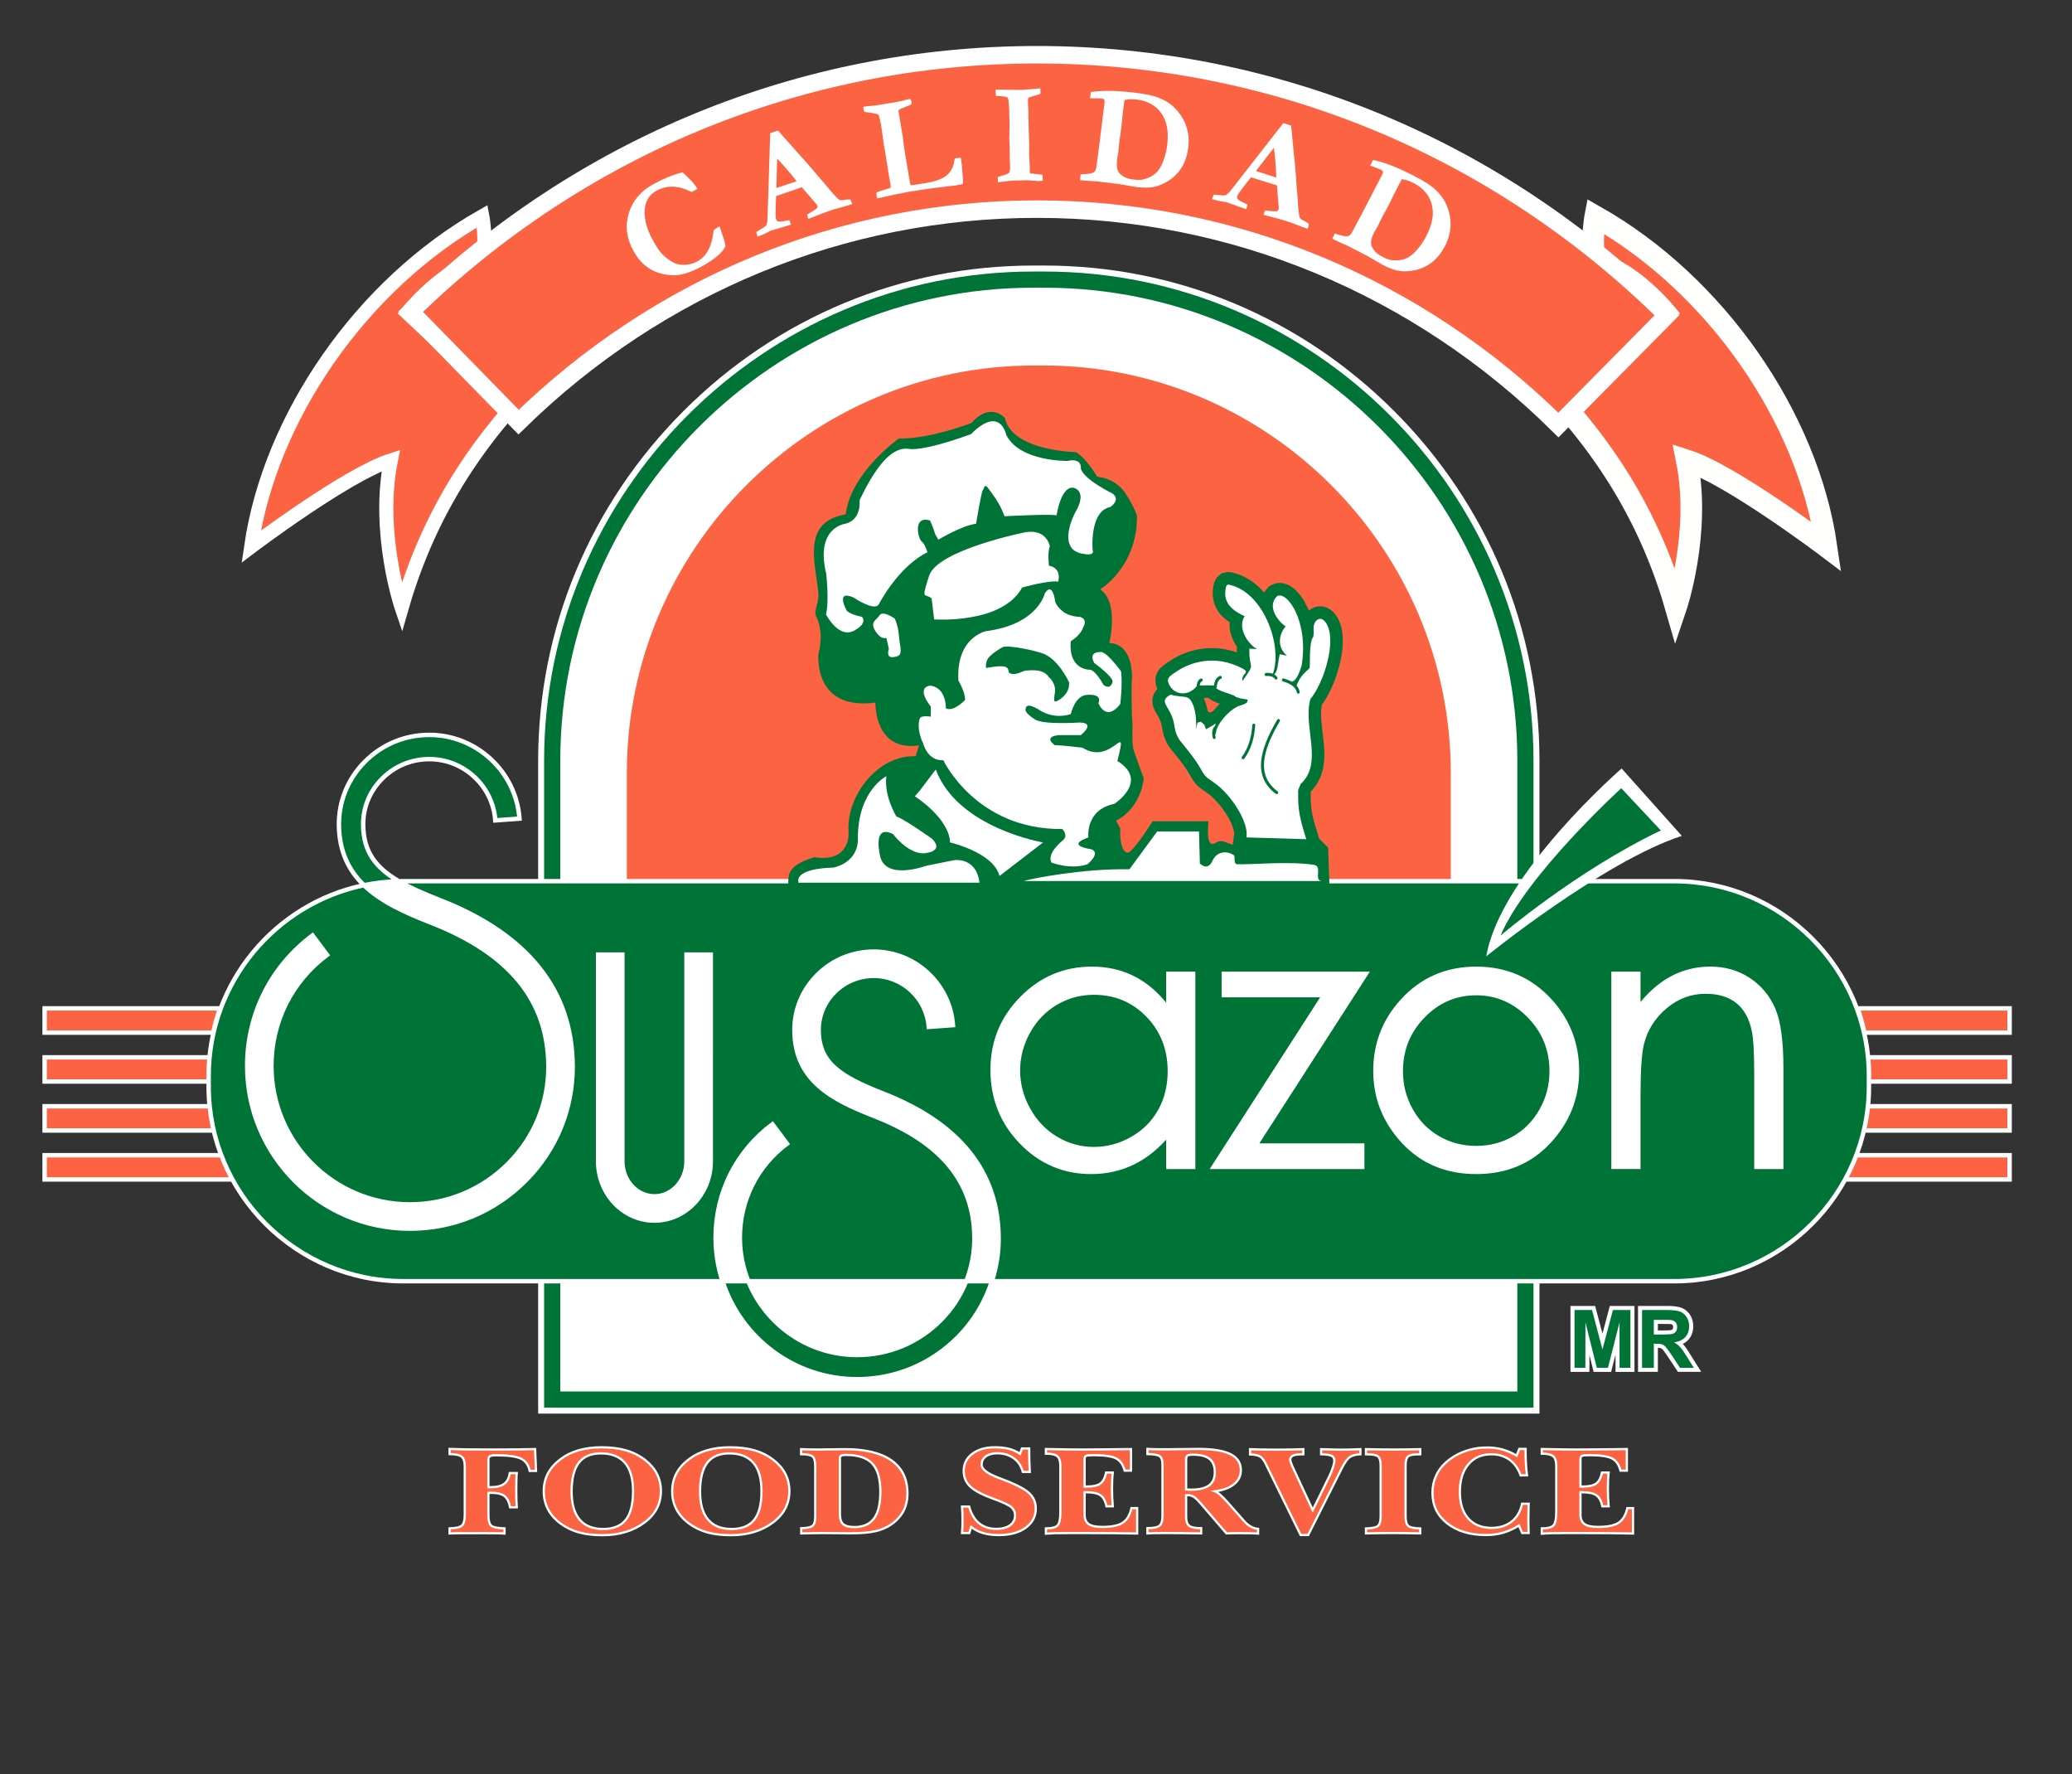 <?xml version="1.0" encoding="utf-8"?>
<!-- Generator: Adobe Illustrator 17.0.0, SVG Export Plug-In . SVG Version: 6.00 Build 0)  -->
<!DOCTYPE svg PUBLIC "-//W3C//DTD SVG 1.1//EN" "http://www.w3.org/Graphics/SVG/1.1/DTD/svg11.dtd">
<svg version="1.1" id="Capa_1" xmlns="http://www.w3.org/2000/svg" xmlns:xlink="http://www.w3.org/1999/xlink" x="0px" y="0px"
	 width="233.135px" height="199.6px" viewBox="0 0 233.135 199.6" enable-background="new 0 0 233.135 199.6" xml:space="preserve">
<rect x="0" y="0" width="233.135" height="199.6" fill="#333333" stroke="none"/>
<g>
	<polygon fill="#FFFFFF" points="116.24,29.873 114.859,29.889 113.478,29.941 112.103,30.025 110.734,30.143 109.372,30.294 
		108.018,30.479 106.671,30.695 105.332,30.945 104.002,31.228 102.682,31.542 101.371,31.889 100.07,32.268 98.779,32.678 
		97.5,33.12 96.232,33.593 94.976,34.097 93.734,34.632 92.503,35.199 91.287,35.794 90.084,36.421 88.896,37.077 87.722,37.764 
		86.564,38.48 85.421,39.228 84.296,40.002 83.187,40.806 82.094,41.639 81.021,42.501 79.964,43.391 78.927,44.311 77.909,45.257 
		76.91,46.233 75.936,47.23 74.989,48.25 74.07,49.286 73.18,50.342 72.318,51.417 71.485,52.508 70.68,53.618 69.905,54.744 
		69.159,55.887 68.443,57.044 67.757,58.219 67.099,59.407 66.472,60.61 65.876,61.826 65.311,63.056 64.775,64.299 64.271,65.556 
		63.798,66.824 63.356,68.104 62.946,69.393 62.567,70.695 62.221,72.006 61.906,73.327 61.623,74.657 61.374,75.995 61.156,77.342 
		60.972,78.698 60.821,80.059 60.704,81.428 60.619,82.803 60.568,84.184 60.551,85.565 60.551,159.021 173.215,159.021 
		173.215,85.565 173.198,84.184 173.148,82.803 173.063,81.428 172.946,80.059 172.794,78.698 172.61,77.342 172.392,75.995 
		172.143,74.657 171.861,73.326 171.546,72.006 171.199,70.694 170.82,69.393 170.41,68.103 169.968,66.824 169.495,65.555 
		168.991,64.299 168.456,63.056 167.89,61.826 167.294,60.609 166.667,59.405 166.011,58.217 165.324,57.044 164.607,55.887 
		163.862,54.744 163.086,53.618 162.282,52.508 161.449,51.417 160.588,50.342 159.696,49.286 158.778,48.25 157.832,47.23 
		156.857,46.233 155.858,45.257 154.84,44.311 153.803,43.391 152.747,42.501 151.672,41.639 150.58,40.806 149.471,40.002 
		148.345,39.228 147.203,38.48 146.045,37.764 144.871,37.077 143.683,36.421 142.48,35.794 141.263,35.199 140.033,34.632 
		138.79,34.097 137.534,33.593 136.267,33.12 134.987,32.678 133.696,32.268 132.395,31.889 131.084,31.542 129.763,31.228 
		128.433,30.945 127.094,30.695 125.747,30.479 124.393,30.294 123.031,30.143 121.662,30.025 120.287,29.941 118.906,29.889 
		117.524,29.873 	"/>
	<path fill="#FFFFFF" d="M116.245,30.617c-14.617,0-28.399,5.733-38.807,16.141c-10.41,10.41-16.143,24.193-16.143,38.812v72.707
		h111.176V85.57c0-14.619-5.732-28.403-16.141-38.811c-10.409-10.409-24.191-16.141-38.81-16.141L116.245,30.617L116.245,30.617z"/>
	<path fill="#007337" d="M170.725,85.57L170.725,85.57c0-14.631-5.986-27.932-15.629-37.576
		c-9.644-9.644-22.944-15.629-37.573-15.629h-0.001h-1.275h-0.001c-14.629,0-27.93,5.986-37.573,15.629
		c-9.645,9.644-15.63,22.945-15.631,37.575v0.001v70.959h107.683V85.57L170.725,85.57z M172.544,85.569L172.544,85.569v71.87v0.91
		h-0.91H62.132h-0.91v-0.91V85.57v-0.001c0-15.132,6.191-28.888,16.163-38.86c9.972-9.973,23.729-16.163,38.86-16.163h0.001h1.275
		h0.001c15.131,0,28.887,6.191,38.859,16.163C166.354,56.68,172.543,70.437,172.544,85.569L172.544,85.569z"/>
	<path fill="#FB6342" d="M163.238,86.93c0-25.198-20.617-45.814-45.815-45.814h-1.078c-25.199,0-45.815,20.616-45.815,45.814v34.708
		h92.708V86.93L163.238,86.93z"/>
	<path fill="#FB6342" stroke="#FFFFFE" stroke-width="0.5" stroke-miterlimit="22.926" d="M5.022,113.435v2.727h18.974
		c0.193-0.933,0.451-1.842,0.759-2.727H5.022L5.022,113.435z"/>
	<path fill="#FB6342" stroke="#FFFFFE" stroke-width="0.5" stroke-miterlimit="22.926" d="M23.607,118.941H5.022v2.726h18.516
		v-1.068C23.538,120.042,23.568,119.491,23.607,118.941L23.607,118.941z"/>
	<path fill="#FB6342" stroke="#FFFFFE" stroke-width="0.5" stroke-miterlimit="22.926" d="M5.022,124.448v2.727h19.193
		c-0.229-0.888-0.394-1.799-0.508-2.727H5.022L5.022,124.448z"/>
	<path fill="#FB6342" stroke="#FFFFFE" stroke-width="0.5" stroke-miterlimit="22.926" d="M5.022,129.956v2.727h21.443
		c-0.506-0.874-0.949-1.782-1.332-2.727H5.022L5.022,129.956z"/>
	<path fill="#FB6342" stroke="#FFFFFE" stroke-width="0.5" stroke-miterlimit="22.926" d="M226.113,113.435v2.727h-16.34
		c-0.196-0.933-0.453-1.842-0.762-2.727H226.113L226.113,113.435z"/>
	<path fill="#FB6342" stroke="#FFFFFE" stroke-width="0.5" stroke-miterlimit="22.926" d="M210.159,118.941h15.954v2.726h-15.885
		v-1.068C210.228,120.042,210.2,119.491,210.159,118.941L210.159,118.941z"/>
	<path fill="#FB6342" stroke="#FFFFFE" stroke-width="0.5" stroke-miterlimit="22.926" d="M226.113,124.448v2.727h-16.559
		c0.227-0.888,0.394-1.799,0.507-2.727H226.113L226.113,124.448z"/>
	<path fill="#FB6342" stroke="#FFFFFE" stroke-width="0.5" stroke-miterlimit="22.926" d="M226.113,129.956v2.727h-18.811
		c0.504-0.874,0.952-1.782,1.334-2.727H226.113L226.113,129.956z"/>
	<path fill="#FB6342" d="M205.505,61.488c0,0-10.724-8.092-15.711-9.691c1.636,8.136-1.223,16.558-1.223,16.558
		c-3.764-13.077-11.116-22.324-20.133-30.104c0,0,10.786-5.987,11.589-6.589c-1.329-3.167-0.53-7.335-0.53-7.335
		C193.108,32.041,203.391,46.936,205.505,61.488L205.505,61.488z"/>
	<path fill="none" stroke="#FFFFFE" stroke-width="2.434" stroke-miterlimit="22.926" d="M205.505,61.488
		c0,0-10.724-8.092-15.711-9.691c1.636,8.136-1.223,16.558-1.223,16.558c-3.764-13.077-11.116-22.324-20.133-30.104
		c0,0,10.786-5.987,11.589-6.589c-1.329-3.167-0.53-7.335-0.53-7.335C193.108,32.041,203.391,46.936,205.505,61.488L205.505,61.488z
		"/>
	<path fill="#FFFFFF" d="M175.636,47.859l13.384-12.6c0,0-5.054-6.763-10.709-7.142C172.584,27.735,175.636,47.859,175.636,47.859
		L175.636,47.859z"/>
	<path fill="#FB6342" stroke="#FFFFFF" stroke-width="1.59" stroke-miterlimit="22.926" d="M28.261,61.488
		c0,0,10.726-8.092,15.712-9.691c-1.637,8.136,1.222,16.558,1.222,16.558c3.764-13.077,11.116-22.324,20.133-30.104
		c0,0-10.784-5.987-11.589-6.589c1.329-3.167,0.529-7.335,0.529-7.335C40.66,32.041,30.376,46.936,28.261,61.488L28.261,61.488z"/>
	<path fill="#FFFFFF" d="M58.131,47.859l-13.385-12.6c0,0,5.053-6.763,10.708-7.142C61.182,27.735,58.131,47.859,58.131,47.859
		L58.131,47.859z"/>
	<path fill="#FB6342" stroke="#FFFFFF" stroke-width="1.967" stroke-miterlimit="22.926" d="M46.207,35.068l12.144,12.415
		c15.793-15.449,36.508-23.957,58.33-23.957c21.997,0,42.831,8.624,58.667,24.286l12.211-12.347
		c-19.108-18.898-44.28-29.306-70.878-29.306C90.292,6.16,65.263,16.426,46.207,35.068L46.207,35.068z"/>
	<path fill="#FFFFFF" d="M76.794,19.386c0.137,0.106,0.476,0.435,1.021,0.988c0.246,0.253,0.463,0.543,0.649,0.876l-0.638,0.347
		c-0.791-0.385-1.5-0.585-2.128-0.6c-0.626-0.017-1.234,0.135-1.824,0.458c-0.724,0.395-1.156,0.997-1.29,1.807
		c-0.185,1.099,0.098,2.333,0.845,3.709c0.436,0.797,0.796,1.337,1.083,1.618c0.467,0.458,0.925,0.789,1.371,0.996
		c0.34,0.157,0.71,0.225,1.113,0.207c0.527-0.013,1.024-0.148,1.492-0.402c0.515-0.28,0.924-0.713,1.225-1.298
		c0.304-0.587,0.5-1.321,0.588-2.204c0.156-0.128,0.373-0.271,0.653-0.429c0.078,0.19,0.149,0.394,0.213,0.611
		c0.028,0.083,0.137,0.413,0.329,0.991l0.054,0.247l0.082,0.387c-0.17,0.366-0.484,0.745-0.945,1.133
		c-0.46,0.387-1.067,0.787-1.82,1.198c-0.576,0.315-1.148,0.556-1.72,0.728c-0.57,0.172-1.103,0.241-1.595,0.204
		c-0.717-0.045-1.335-0.183-1.853-0.41c-0.518-0.228-0.978-0.533-1.377-0.916c-0.4-0.383-0.757-0.861-1.07-1.438
		c-0.761-1.394-0.927-2.797-0.505-4.205c0.426-1.411,1.353-2.504,2.781-3.282c0.579-0.316,1.143-0.584,1.686-0.804
		C75.757,19.681,76.285,19.509,76.794,19.386L76.794,19.386z"/>
	<path fill="#FFFFFF" d="M87.351,21.15c1.183-0.39,1.881-0.621,2.093-0.695l0.185-0.072c-0.304-0.398-0.68-0.854-1.127-1.37
		c-0.447-0.515-0.801-0.904-1.058-1.165L87.351,21.15L87.351,21.15z M85.229,26.618l-0.144-0.516
		c0.085-0.062,0.241-0.157,0.468-0.286c0.363-0.209,0.577-0.356,0.64-0.446c0.063-0.088,0.113-0.268,0.158-0.541l0.145-4.524
		l0.165-5.321c0.176-0.06,0.345-0.118,0.506-0.174l0.361-0.123l0.113,0.113l2.37,2.67c0.521,0.559,1.006,1.11,1.455,1.653
		c0.447,0.542,0.823,0.98,1.129,1.317c0.181,0.202,0.44,0.512,0.776,0.925c0.179,0.226,0.426,0.502,0.745,0.827
		c0.173,0.18,0.292,0.28,0.354,0.297c0.115,0.046,0.28,0.047,0.491,0.003c0.211-0.043,0.45-0.061,0.718-0.05
		c0.08,0.155,0.134,0.272,0.161,0.351c0.013,0.036,0.03,0.091,0.049,0.167c-0.371,0.126-0.784,0.25-1.246,0.367
		c-0.458,0.118-0.865,0.236-1.22,0.36c-0.397,0.135-0.683,0.237-0.854,0.307l-1.26,0.495l-0.363,0.139
		c-0.058-0.167-0.104-0.328-0.142-0.485l0.773-0.471c0.226-0.153,0.355-0.253,0.382-0.303c0.034-0.068,0.04-0.137,0.017-0.202
		c-0.023-0.066-0.058-0.13-0.109-0.193l-0.552-0.637l-1.097-1.275l-2.892,0.993c-0.024,0.277-0.045,0.94-0.058,1.991
		c-0.003,0.302,0.014,0.501,0.045,0.597c0.046,0.132,0.114,0.214,0.203,0.246c0.149,0.056,0.396,0.048,0.738-0.024
		c0.049-0.006,0.238-0.04,0.567-0.101c0.062,0.164,0.103,0.279,0.127,0.343c0.016,0.05,0.03,0.104,0.04,0.162
		c-0.315,0.109-1.074,0.334-2.278,0.68l-0.295,0.161c-0.356,0.19-0.705,0.344-1.045,0.46L85.229,26.618L85.229,26.618z"/>
	<path fill="#FFFFFF" d="M98.62,21.667c0.154-0.085,0.378-0.172,0.671-0.262c0.292-0.091,0.464-0.139,0.518-0.15
		c0.207-0.039,0.339-0.092,0.399-0.161c0.008-0.132,0.008-0.24-0.006-0.324l-0.186-1.01l-0.156-1.031l-0.112-0.656l-0.114-0.778
		l-0.152-0.821l-0.253-1.771l-0.122-0.8l-0.019-0.112c-0.13-0.546-0.216-0.845-0.259-0.896c-0.045-0.048-0.208-0.093-0.492-0.132
		c-0.027-0.007-0.135-0.03-0.32-0.068c-0.14-0.03-0.266-0.046-0.375-0.05c-0.193-0.016-0.331-0.048-0.415-0.099
		c-0.034-0.135-0.055-0.237-0.069-0.309c-0.006-0.042-0.015-0.106-0.024-0.19c0.042-0.033,0.09-0.055,0.143-0.064
		c0.127-0.021,0.585-0.067,1.38-0.137l1.12-0.196l0.833-0.125c0.362-0.06,0.82-0.161,1.376-0.307
		c0.164-0.044,0.259-0.069,0.286-0.075c0.078-0.012,0.137-0.001,0.175,0.032c0.05,0.049,0.089,0.147,0.113,0.291
		c0.018,0.115,0.005,0.209-0.043,0.279c-0.025,0.042-0.135,0.092-0.332,0.153l-0.942,0.394c-0.024,0.015-0.066,0.043-0.124,0.087
		c-0.014,0.04-0.025,0.074-0.03,0.101l0.036,0.221l0.085,0.499l0.022,0.143l0.016,0.087c0.004,0.027,0.03,0.172,0.072,0.435
		c0.014,0.069,0.024,0.139,0.036,0.207c0.013,0.085,0.038,0.228,0.071,0.426c0.054,0.317,0.1,0.594,0.139,0.831
		c0.048,0.274,0.086,0.591,0.116,0.947c0.014,0.134,0.037,0.305,0.073,0.518l0.628,3.749c0.028,0.158,0.067,0.258,0.119,0.298
		l0.751-0.096l0.459-0.085l0.501-0.076c0.857-0.144,1.519-0.354,1.976-0.631c0.342-0.209,0.558-0.397,0.646-0.562
		c0.157-0.188,0.275-0.383,0.36-0.586c0.082-0.203,0.161-0.529,0.234-0.98l0.25-0.041c0.125-0.02,0.267-0.035,0.427-0.04l0.039,0.22
		c0.064,0.379,0.127,1.05,0.188,2.012c0.027,0.384,0.029,0.622,0.006,0.712c-0.12,0.041-0.195,0.062-0.226,0.067l-0.296,0.049
		l-0.412,0.078c-0.048,0.007-0.365,0.04-0.952,0.095c-0.108,0.012-0.613,0.077-1.519,0.197c-0.907,0.119-1.793,0.252-2.659,0.397
		l-1.595,0.319c-0.616,0.12-1.19,0.247-1.722,0.382l-0.116,0.02c-0.032,0.005-0.082,0.01-0.148,0.015
		c-0.02-0.055-0.034-0.105-0.042-0.148C98.611,21.938,98.6,21.774,98.62,21.667L98.62,21.667z"/>
	<path fill="#FFFFFF" d="M112.279,20.5l-0.018-0.594c0.104-0.035,0.275-0.085,0.515-0.151c0.338-0.096,0.589-0.192,0.753-0.288
		c0.089-0.168,0.131-0.398,0.122-0.689l-0.034-0.94l-0.029-1.818l-0.027-0.429c0.027-1.053,0.04-1.597,0.037-1.628l-0.042-1.061
		l0.01-0.43l-0.064-0.908l-0.039-0.342c-0.009-0.053-0.033-0.137-0.075-0.253c-0.217-0.095-0.569-0.149-1.053-0.161
		c-0.115-0.004-0.208-0.009-0.277-0.019l-0.049-0.709l2.285,0.031c0.281,0.003,0.459,0.003,0.526,0.002
		c0.314-0.009,0.816-0.045,1.506-0.108c0.385-0.039,0.631-0.063,0.733-0.07c0.006,0.102,0.012,0.187,0.012,0.258
		c0.003,0.091,0.003,0.209,0,0.355c-0.209,0.082-0.448,0.16-0.718,0.234c-0.27,0.076-0.49,0.149-0.661,0.225
		c-0.028,0.139-0.039,0.339-0.029,0.598c0.006,0.23,0.019,0.415,0.04,0.558c0.011,0.9,0.021,1.59,0.035,2.073l0.069,2.103
		l-0.013,1.069L115.876,19l-0.021,0.304c0,0.042,0.021,0.103,0.058,0.182c0.324,0.059,0.619,0.1,0.884,0.118
		c0.047,0.004,0.209,0.021,0.483,0.053c0.028,0.16,0.04,0.294,0.045,0.401c0.003,0.059,0.003,0.15,0,0.274
		c-0.07,0.002-0.122,0.006-0.16,0.012c-0.168,0.016-0.268,0.025-0.295,0.025c-0.037,0.001-0.106-0.004-0.206-0.018
		c-0.074-0.008-0.429-0.032-1.064-0.074l-1.412,0.026c-0.282,0.008-0.691,0.049-1.226,0.119
		C112.613,20.468,112.386,20.493,112.279,20.5L112.279,20.5z"/>
	<path fill="#FFFFFF" d="M126.516,11.255c-0.019,0.164-0.034,0.28-0.042,0.348l-0.167,1.347l-0.116,1.177
		c-0.047,0.381-0.087,0.714-0.125,0.999l-0.12,0.749l-0.118,1.265l-0.133,0.772c-0.089,0.722-0.013,1.232,0.224,1.524
		c0.347,0.418,0.863,0.669,1.554,0.754c0.524,0.064,0.917,0.062,1.177-0.007c0.545-0.137,0.99-0.353,1.335-0.649
		c0.345-0.295,0.636-0.739,0.87-1.329c0.233-0.59,0.39-1.21,0.471-1.861c0.131-1.067,0.068-1.959-0.19-2.678
		s-0.662-1.284-1.214-1.698c-0.554-0.413-1.213-0.668-1.981-0.763C127.402,11.137,126.926,11.155,126.516,11.255L126.516,11.255z
		 M121.594,19.611c0.08-0.008,0.247-0.018,0.5-0.026c0.502-0.025,0.836-0.1,1.007-0.222c0.105-0.079,0.188-0.244,0.246-0.494
		c0.011-0.065,0.117-0.868,0.325-2.417l0.108-0.873l0.131-1.055l0.33-2.705l0.04-0.317c0.018-0.137-0.005-0.248-0.069-0.33
		c-0.034-0.043-0.136-0.074-0.302-0.094c-0.138-0.018-0.298-0.019-0.479-0.009c-0.232-0.017-0.445-0.02-0.631-0.009
		c-0.033,0.001-0.083,0.004-0.153,0.006l0.088-0.704c0.325-0.063,0.785-0.106,1.377-0.131c0.979-0.041,2.175,0.025,3.58,0.198
		c1.174,0.144,2.023,0.316,2.553,0.516c0.799,0.307,1.433,0.696,1.901,1.168c0.625,0.63,1.067,1.326,1.324,2.084
		c0.257,0.759,0.335,1.562,0.231,2.408c-0.133,1.069-0.477,1.957-1.037,2.663c-0.558,0.707-1.305,1.236-2.234,1.59
		c-0.653,0.252-1.507,0.314-2.559,0.183l-1.615-0.276l-0.474-0.083l-0.645-0.062l-0.188-0.041l-0.669-0.066l-0.878-0.115
		c-0.034-0.005-0.307-0.018-0.817-0.042c-0.171-0.009-0.394-0.028-0.67-0.055c-0.171-0.021-0.297-0.033-0.381-0.039
		C121.534,20.142,121.555,19.926,121.594,19.611L121.594,19.611z"/>
	<path fill="#FFFFFF" d="M141.312,19.236c1.186,0.384,1.885,0.61,2.1,0.676l0.193,0.052c-0.013-0.501-0.044-1.091-0.103-1.773
		c-0.056-0.679-0.112-1.2-0.166-1.565L141.312,19.236L141.312,19.236z M136.372,22.398l0.188-0.502c0.106,0,0.288,0.015,0.547,0.046
		c0.416,0.045,0.674,0.052,0.78,0.018c0.101-0.036,0.251-0.15,0.446-0.345l2.787-3.569l3.274-4.197
		c0.177,0.056,0.349,0.109,0.509,0.159l0.366,0.113l0.024,0.158l0.339,3.556c0.089,0.759,0.156,1.49,0.197,2.193
		c0.041,0.702,0.087,1.278,0.134,1.728c0.028,0.271,0.054,0.673,0.081,1.207c0.011,0.287,0.048,0.656,0.113,1.107
		c0.034,0.246,0.073,0.396,0.11,0.447c0.068,0.105,0.199,0.203,0.397,0.292c0.196,0.089,0.4,0.218,0.607,0.383
		c-0.025,0.173-0.049,0.3-0.076,0.379c-0.011,0.035-0.029,0.091-0.058,0.163c-0.375-0.116-0.78-0.263-1.222-0.438
		c-0.44-0.175-0.839-0.32-1.199-0.431c-0.399-0.125-0.69-0.209-0.87-0.256l-1.309-0.345l-0.375-0.103
		c0.053-0.167,0.11-0.325,0.172-0.474l0.902,0.077c0.272,0.01,0.436,0.006,0.486-0.019c0.069-0.035,0.111-0.087,0.132-0.153
		c0.021-0.066,0.03-0.14,0.027-0.22l-0.069-0.84l-0.135-1.676l-2.918-0.906c-0.185,0.209-0.591,0.734-1.222,1.574
		c-0.18,0.242-0.286,0.411-0.316,0.507c-0.042,0.134-0.036,0.24,0.018,0.317c0.086,0.134,0.29,0.273,0.61,0.417
		c0.043,0.024,0.214,0.109,0.517,0.254c-0.046,0.169-0.08,0.285-0.099,0.35c-0.016,0.052-0.037,0.103-0.066,0.156
		c-0.316-0.098-1.061-0.363-2.239-0.794l-0.332-0.045c-0.401-0.056-0.774-0.138-1.118-0.244L136.372,22.398L136.372,22.398z"/>
	<path fill="#FFFFFF" d="M157.723,20.153c-0.076,0.146-0.128,0.251-0.16,0.313l-0.626,1.204l-0.521,1.063
		c-0.177,0.34-0.33,0.638-0.462,0.894l-0.375,0.659l-0.553,1.144l-0.392,0.677c-0.336,0.648-0.445,1.149-0.323,1.507
		c0.177,0.512,0.576,0.929,1.19,1.249c0.47,0.244,0.839,0.378,1.109,0.404c0.558,0.062,1.049,0.014,1.476-0.142
		c0.428-0.156,0.854-0.471,1.281-0.942c0.424-0.472,0.789-0.998,1.09-1.579c0.494-0.955,0.748-1.814,0.757-2.577
		c0.008-0.764-0.173-1.436-0.545-2.016c-0.374-0.582-0.904-1.049-1.591-1.407C158.596,20.353,158.144,20.201,157.723,20.153
		L157.723,20.153z M150.193,26.268c0.081,0.019,0.239,0.069,0.48,0.149c0.478,0.151,0.816,0.2,1.019,0.142
		c0.125-0.036,0.259-0.161,0.402-0.375c0.032-0.056,0.415-0.772,1.148-2.151l0.405-0.78l0.49-0.944l1.257-2.419l0.147-0.284
		c0.064-0.123,0.079-0.233,0.048-0.334c-0.017-0.05-0.099-0.115-0.249-0.191c-0.12-0.064-0.269-0.123-0.446-0.176
		c-0.211-0.098-0.409-0.173-0.587-0.23c-0.031-0.01-0.079-0.026-0.146-0.048l0.326-0.63c0.326,0.054,0.773,0.173,1.336,0.358
		c0.936,0.304,2.029,0.782,3.289,1.436c1.047,0.545,1.786,1.003,2.212,1.375c0.64,0.566,1.098,1.153,1.373,1.759
		c0.365,0.807,0.537,1.613,0.515,2.414c-0.026,0.802-0.232,1.58-0.626,2.337c-0.497,0.955-1.13,1.667-1.901,2.134
		c-0.771,0.466-1.655,0.702-2.647,0.709c-0.701,0.007-1.524-0.232-2.463-0.721l-1.421-0.825l-0.412-0.242l-0.582-0.284l-0.161-0.104
		l-0.606-0.294l-0.783-0.414c-0.03-0.017-0.28-0.123-0.75-0.324c-0.158-0.068-0.361-0.164-0.609-0.286
		c-0.152-0.079-0.266-0.136-0.344-0.171C149.953,26.743,150.049,26.549,150.193,26.268L150.193,26.268z"/>
	<polygon fill="#FFFFFF" points="176.704,154.329 176.704,146.911 179.481,146.911 180.304,150.027 181.131,146.911 
		183.906,146.911 183.906,154.329 181.775,154.329 181.772,152.379 181.277,154.329 179.313,154.329 178.839,152.43 
		178.835,154.329 	"/>
	<polygon fill="#007337" points="177.16,153.872 177.16,147.368 179.131,147.368 180.304,151.806 181.481,147.368 183.45,147.368 
		183.45,153.872 182.23,153.872 182.223,148.753 180.923,153.872 179.669,153.872 178.389,148.753 178.381,153.872 	"/>
	<path fill="#FFFFFF" d="M186.538,149.665h0.505l0.219-0.001l0.195-0.004l0.17-0.005l0.147-0.008l0.119-0.009l0.089-0.011
		l0.054-0.01l0.032-0.009l0.026-0.009l0.021-0.009l0.017-0.009l0.016-0.01l0.013-0.01l0.012-0.012l0.014-0.016l0.011-0.015
		l0.009-0.016l0.011-0.021l0.01-0.026l0.01-0.03l0.006-0.03l0.006-0.037l0.005-0.038l0.001-0.038l-0.003-0.047l-0.005-0.043
		l-0.006-0.034l-0.007-0.029l-0.009-0.022l-0.009-0.019l-0.012-0.018l-0.01-0.013l-0.016-0.016l-0.023-0.02l-0.025-0.017
		l-0.023-0.014l-0.026-0.012l-0.033-0.013l-0.035-0.01l-0.03-0.006l-0.018-0.001l-0.061-0.004l-0.082-0.003l-0.104-0.003
		l-0.125-0.001l-0.146-0.001h-0.167l-0.185-0.001h-0.556L186.538,149.665L186.538,149.665z M190.428,148.525l0.039,0.162
		l0.028,0.164l0.017,0.169l0.006,0.173l-0.008,0.214l-0.025,0.208l-0.042,0.202l-0.058,0.194l-0.077,0.188l-0.093,0.177l-0.11,0.169
		l-0.127,0.159l-0.148,0.149l-0.162,0.134l-0.176,0.116l-0.153,0.081l0.054,0.056l0.084,0.094l0.09,0.109l0.092,0.122l0.098,0.135
		l0.101,0.149l0.105,0.161l0.109,0.175l0.111,0.181l1.233,1.957h-2.625l-1.068-1.619l-0.121-0.175l-0.111-0.161l-0.101-0.142
		l-0.088-0.124l-0.077-0.103l-0.065-0.085l-0.052-0.063l-0.031-0.036l-0.029-0.027l-0.034-0.03l-0.034-0.027l-0.028-0.02
		l-0.024-0.015l-0.023-0.013l-0.021-0.009l-0.03-0.011l-0.03-0.01l-0.031-0.007l-0.046-0.008l-0.059-0.008l-0.069-0.006
		l-0.081-0.006v2.703h-2.234v-7.411h3.216l0.256,0.003l0.244,0.008l0.227,0.015l0.214,0.02l0.199,0.028l0.185,0.034l0.173,0.043
		l0.161,0.053l0.15,0.065l0.142,0.074l0.134,0.085l0.129,0.096l0.119,0.108l0.111,0.116l0.101,0.125l0.096,0.136l0.084,0.147
		l0.071,0.148l0.06,0.152L190.428,148.525L190.428,148.525z"/>
	<path fill="#007337" d="M186.082,150.124h0.96c0.625,0,1.013-0.026,1.169-0.08c0.155-0.052,0.278-0.143,0.364-0.274
		c0.089-0.129,0.133-0.293,0.133-0.487c0-0.219-0.057-0.396-0.174-0.53c-0.116-0.135-0.28-0.219-0.49-0.254
		c-0.106-0.016-0.423-0.023-0.949-0.023h-1.014L186.082,150.124L186.082,150.124z M184.759,153.872v-6.505h2.755
		c0.692,0,1.193,0.059,1.508,0.175c0.315,0.117,0.566,0.326,0.753,0.624c0.189,0.301,0.284,0.642,0.284,1.027
		c0,0.488-0.142,0.892-0.424,1.212c-0.283,0.317-0.706,0.518-1.268,0.601c0.279,0.166,0.509,0.347,0.692,0.545
		c0.183,0.197,0.429,0.55,0.735,1.055l0.789,1.267h-1.55l-0.936-1.425c-0.339-0.5-0.568-0.815-0.694-0.946
		c-0.125-0.132-0.254-0.22-0.394-0.269c-0.137-0.049-0.36-0.072-0.661-0.072h-0.265v2.712L184.759,153.872L184.759,153.872z"/>
	<path fill="#FFFFFF" d="M210.289,122.242c0,12.047-9.856,21.905-21.903,21.905H45.381c-12.046,0-21.903-9.858-21.903-21.905v-1.19
		c0-12.048,9.857-21.904,21.903-21.904h143.004c12.047,0,21.903,9.856,21.903,21.904L210.289,122.242L210.289,122.242z"/>
	<path fill="#007337" stroke="#FFFFFF" stroke-width="0.5" stroke-miterlimit="22.926" d="M166.098,111.715
		c-2.324,0-4.32,0.858-5.988,2.573c-1.672,1.717-2.505,3.793-2.505,6.227c0,1.57,0.381,3.033,1.141,4.391
		c0.763,1.357,1.79,2.404,3.087,3.142c1.293,0.739,2.717,1.108,4.266,1.108c1.549,0,2.973-0.369,4.266-1.108
		c1.295-0.738,2.323-1.785,3.085-3.142c0.762-1.357,1.143-2.82,1.143-4.391c0-2.435-0.839-4.51-2.515-6.227
		C170.402,112.574,168.407,111.715,166.098,111.715L166.098,111.715z M200.415,131.26h-2.785v-10.368
		c0-2.503-0.097-4.174-0.292-5.013c-0.304-1.438-0.913-2.52-1.831-3.245c-0.918-0.728-2.114-1.09-3.591-1.09
		c-1.687,0-3.201,0.559-4.538,1.677c-1.338,1.118-2.219,2.504-2.643,4.155c-0.266,1.079-0.399,3.049-0.399,5.912v7.971h-2.784
		v-21.705h2.784v3.89c1.114-1.489,2.344-2.604,3.696-3.346c1.352-0.741,2.823-1.113,4.413-1.113c1.615,0,3.051,0.413,4.302,1.239
		c1.252,0.826,2.175,1.936,2.772,3.332c0.596,1.396,0.895,3.571,0.895,6.525L200.415,131.26L200.415,131.26z M174.261,128.424
		c-2.115,2.27-4.832,3.403-8.153,3.403c-3.335,0-6.06-1.134-8.174-3.403c-2.114-2.27-3.173-4.921-3.173-7.956
		c0-3.009,1.002-5.618,3.003-7.825c2.2-2.437,4.982-3.655,8.343-3.655c3.349,0,6.121,1.213,8.322,3.636
		c2.003,2.209,3.003,4.824,3.003,7.846C177.434,123.503,176.376,126.154,174.261,128.424L174.261,128.424z M153.27,128.872v2.388
		h-16.702l12.43-19.319h-11.294v-2.386h15.967l-12.43,19.316L153.27,128.872L153.27,128.872z M134.247,131.26h-2.783v-3.731
		c-1.168,1.423-2.476,2.496-3.926,3.216c-1.451,0.721-3.037,1.082-4.76,1.082c-3.059,0-5.672-1.114-7.839-3.343
		c-2.165-2.23-3.249-4.941-3.249-8.136c0-3.128,1.092-5.803,3.278-8.025c2.186-2.223,4.818-3.336,7.892-3.336
		c1.774,0,3.381,0.382,4.819,1.143c1.436,0.762,2.699,1.9,3.786,3.415v-3.989h2.783L134.247,131.26L134.247,131.26z M79.973,130.637
		c0,3.679-2.844,6.672-6.336,6.672c-3.495,0-6.339-2.993-6.339-6.672v-23.25h2.726v23.25c0,2.175,1.621,3.945,3.613,3.945
		c1.99,0,3.608-1.77,3.608-3.945v-23.25h2.728V130.637L79.973,130.637z M188.386,99.128H45.381c-0.165,0-0.328,0.009-0.495,0.013
		c1.235,0.72,2.759,1.392,4.584,2.103c9.875,3.855,14.91,10.13,14.964,18.653c0.03,4.857-1.845,9.439-5.285,12.899
		c-3.473,3.495-8.097,5.42-13.028,5.42c-10.093,0-18.309-8.213-18.309-18.31c0-5.829,2.68-11.178,7.352-14.674l1.635,2.184
		c-3.979,2.976-6.261,7.528-6.261,12.49c0,8.591,6.99,15.582,15.582,15.582c4.198,0,8.137-1.639,11.093-4.615
		c2.924-2.941,4.518-6.833,4.492-10.959c-0.049-7.395-4.376-12.673-13.229-16.129c-2.881-1.125-5.597-2.343-7.526-4.205
		c-9.943,2.062-17.474,10.921-17.474,21.451v1.191c0,12.047,9.857,21.906,21.903,21.906h35.916c-0.5-1.545-0.777-3.188-0.777-4.896
		c0-5.068,2.331-9.72,6.395-12.76l1.632,2.185c-3.367,2.521-5.299,6.376-5.299,10.576c0,1.731,0.344,3.379,0.951,4.896h24.522
		c0.608-1.539,0.929-3.188,0.918-4.888c-0.04-6.265-3.717-10.742-11.243-13.68c-4.701-1.834-8.925-3.947-9.007-9.562
		c-0.034-2.353,0.865-4.582,2.533-6.274c1.702-1.726,3.973-2.675,6.399-2.675c4.653,0,8.567,3.633,8.905,8.271l-2.72,0.199
		c-0.235-3.221-2.954-5.744-6.186-5.744c-1.691,0-3.271,0.661-4.457,1.864c-1.15,1.167-1.771,2.701-1.747,4.321
		c0.054,3.61,2.387,5.152,7.272,7.061c8.564,3.343,12.93,8.795,12.977,16.202c0.012,1.69-0.254,3.337-0.756,4.904h76.778
		c12.047,0,21.903-9.858,21.903-21.906v-1.191C210.289,108.985,200.433,99.128,188.386,99.128L188.386,99.128z M123.09,111.659
		c-1.544,0-2.971,0.383-4.28,1.149c-1.306,0.768-2.348,1.843-3.12,3.229c-0.774,1.388-1.159,2.852-1.159,4.398
		c0,1.533,0.388,3,1.169,4.4c0.78,1.399,1.826,2.489,3.14,3.268c1.313,0.78,2.725,1.17,4.23,1.17c1.52,0,2.961-0.387,4.32-1.16
		c1.36-0.772,2.409-1.819,3.142-3.139c0.733-1.318,1.101-2.806,1.101-4.46c0-2.518-0.824-4.623-2.468-6.317
		C127.52,112.505,125.495,111.659,123.09,111.659L123.09,111.659z M105.834,148.519c-2.506,2.52-5.839,3.908-9.393,3.908
		c-5.547,0-10.297-3.444-12.245-8.3h-2.902c2.07,6.39,8.074,11.027,15.148,11.027c4.284,0,8.306-1.674,11.327-4.712
		c1.794-1.805,3.088-3.967,3.839-6.314h-2.889C108.072,145.747,107.105,147.241,105.834,148.519L105.834,148.519z M40.862,92.821
		c-0.028-1.944,0.719-3.785,2.101-5.189c1.421-1.442,3.319-2.236,5.345-2.236c3.881,0,7.143,3.029,7.424,6.893l2.72-0.199
		c-0.387-5.282-4.842-9.42-10.144-9.42c-2.762,0-5.35,1.083-7.287,3.049c-1.898,1.926-2.922,4.463-2.885,7.142
		c0.045,2.984,1.132,5.096,2.818,6.72c1.275-0.263,2.59-0.411,3.934-0.44C42.215,97.58,40.907,95.786,40.862,92.821L40.862,92.821z"
		/>
	<path fill="#FFFFFF" d="M167.231,107.579c0,0,13.115-10.636,22.003-13.55l-6.775-7.579
		C182.459,86.449,168.836,98.254,167.231,107.579L167.231,107.579z"/>
	<path fill="#007337" d="M186.871,93.42l-4.451-4.751c0,0-10.67,9.731-13.585,16.578C168.836,105.248,177.288,98.003,186.871,93.42
		L186.871,93.42z"/>
	<path fill="#007337" d="M88.386,100.728h61.24l-0.189-5.378l-0.943-0.943c-2.149-0.043-7.092,1.665-9.832,0.628
		c-0.708-0.268-1.317-0.592-1.77-0.276c-0.791,0.552-1.135-0.136-0.917-2.369l-6.298,0.001c0,0-1.746,2.866-2.689,3.526
		c0,0-1.037,0.283-0.942-2.735l-0.472-0.851c0,0,2.735-1.225,3.113-4.81c0,0-0.422-1.066-1.09-3
		c-0.347-1.004-0.068-2.686-0.231-3.885c0,0-0.094-3.113,0-4.433c0,0,0.187-3.772-2.547-3.867c0,0,1.132-4.622-1.036-6.036
		c0,0,4.149-2.451,4.149-8.206c0-0.206-0.478-1.344-1.269-2.547c-0.655-0.996-1.6-1.7-3.22-1.925c0,0-1.139-1.994-2.375-2.761
		c0,0-7.179-0.105-8.002-3.837c0,0-1.604-1.886-3.774,0.566c0,0-4.75,1.827-8.147,1.734c0,0-5.427,3.819-5.983,8.541
		c-5.042,0.832-3.379,5.517-3.082,8.907c0.092,1.05-0.548,1.951-0.262,2.523c0.525,1.048,0.724,2.566,0.273,4.269
		c0,0-0.661,6.414,6.413,5.471c0,0-0.187,5.566,4.905,4.81l-0.377,1.226c-4.305-0.185-7.883,4.56-7.547,8.585
		c0,0,0.236,3.424-3.832,2.77C87.276,97.734,89.37,99.387,88.386,100.728L88.386,100.728z"/>
	<polygon fill="#007337" points="122.885,70.143 122.933,70.243 122.982,70.342 123.037,70.462 123.086,70.561 123.158,70.674 
		123.213,70.794 123.278,70.885 123.334,71.005 123.388,71.126 123.437,71.225 123.475,71.353 123.506,71.46 123.538,71.567 
		123.552,71.681 123.549,71.803 123.539,71.905 123.473,71.813 123.39,71.729 123.301,71.624 123.187,71.506 123.098,71.401 
		122.985,71.283 122.878,71.186 122.748,71.075 122.623,70.986 122.5,70.896 122.364,70.836 122.229,70.775 122.083,70.745 
		121.943,70.735 121.792,70.754 121.631,70.802 121.533,70.87 121.436,70.939 121.338,71.006 121.241,71.074 121.126,71.15 
		121.029,71.217 120.931,71.285 120.834,71.353 120.737,71.421 120.639,71.488 120.542,71.557 120.444,71.624 120.347,71.692 
		120.25,71.76 120.152,71.828 120.055,71.896 119.957,71.964 119.859,72.032 119.763,72.099 119.665,72.167 119.573,72.256 
		119.494,72.317 119.396,72.384 119.305,72.474 119.208,72.541 119.128,72.602 119.036,72.691 118.945,72.78 118.865,72.84 
		118.774,72.93 118.683,73.018 118.608,73.1 118.536,72.988 118.482,72.867 118.433,72.768 118.419,72.654 118.399,72.518 
		118.402,72.395 118.416,72.244 118.437,72.114 118.475,71.977 118.512,71.838 118.556,71.722 118.611,71.577 118.672,71.452 
		118.74,71.35 118.801,71.226 118.869,71.123 119.002,71.111 119.13,71.078 119.257,71.046 119.395,70.984 119.516,70.929 
		119.648,70.845 119.763,70.77 119.889,70.666 120.014,70.56 120.14,70.456 120.266,70.351 120.374,70.254 120.494,70.129 
		120.62,70.023 120.728,69.927 120.854,69.822 120.979,69.717 121.094,69.641 121.209,69.566 121.33,69.511 121.451,69.458 
		121.572,69.403 121.705,69.391 121.822,69.388 121.961,69.398 122.084,69.415 122.218,69.475 122.343,69.565 122.468,69.654 
		122.604,69.786 122.746,69.939 	"/>
	<polygon fill="#007337" points="120.686,74.778 120.643,74.629 120.919,74.504 120.963,74.654 	"/>
	<path fill="#FFFFFF" d="M125.196,55.53c0,0-3.3-1.604-3.583-2.83c0,0,0.189-1.225-1.509-0.849c0,0-5.376,0.095-6.884-2.925
		c0,0-0.661-3.396-3.962-0.095c0,0-4.433,1.698-6.698,1.698c-0.565,0-2.64-1.038-5.847,5.753c0,0,0.283,2.169-1.603,2.64
		c0,0-3.397,0.377-2.156,5.588c0,0,0.365,2.996-0.015,4.598c0,0,1.511,3.02,3.396,1.698c0,0,1.228-0.66,0.661-1.415
		c0,0-1.133-0.188-1.698-0.66c0,0-1.415-2.452,0.754-1.508c0,0,2.357,1.603,2.83,0.754c0,0,2.171-4.244,5.473-5.848
		c0,0-0.283-0.943-0.661-1.226c-0.378-0.282-1.038-2.924,0.942-2.357c0,0,0.378,0.756,0.567,1.51l0.377,0.66
		c0,0,2.64-1.603,4.244-1.793c0,0,0.566-3.489,0.756-3.772c0.189-0.282,0.189-0.754,0.566-0.282s1.32,1.791,1.603,2.546l0.283,0.661
		c0,0,5.284-0.283,5.85-0.095c0,0,0.471-3.302,1.887-3.113c0,0,1.698,0.282,0.187,2.83c0,0-2.265,4.244,1.037,4.621
		c0,0,1.225,0.282,0.945-0.472c0,0-0.378-4.338,1.982-4.81C124.914,57.039,126.139,56.285,125.196,55.53L125.196,55.53z"/>
	<path fill="#FFFFFF" d="M115.388,59.868c0,0-9.906,1.98-10.848,4.904c-0.945,2.925-0.471,1.888,0.283,2.548l0.283,2.357
		c0,0,7.638,0.566,9.903-3.583c0,0,3.019-0.849,4.056-0.661c0,0,0.471-1.51-1.037-1.793c0,0-0.188-1.509,0.096-2.169
		C118.123,61.472,117.84,59.493,115.388,59.868L115.388,59.868z"/>
	<path fill="#FFFFFF" d="M100.672,69.585c0,0-1.32-0.943-1.698-0.377c-0.376,0.566-1.131,0.756-0.472,1.793
		c0.66,1.038,1.228,0.755,1.228,0.755l0.281,1.225c0,0-0.376,1.039,0.472,0.944c0.85-0.095,0.85-0.377,0.85-0.849
		c0-0.471-0.096-0.471-0.19-1.603C101.05,70.339,100.672,69.585,100.672,69.585L100.672,69.585z"/>
	<path fill="#FFFFFF" d="M113.876,75.81c-0.659-0.095-0.188-0.471-0.659-0.754c-0.474-0.282-2.265,0.095-2.265,0.095
		s-0.096-0.566,0.189-1.038c0.283-0.472,1.32-1.132,1.698-1.321c0.377-0.188,2.451,0.094,4.338,0.661
		c1.886,0.566,3.111,3.301,3.111,3.301c0.095,1.038-0.66,1.698-1.131,1.981c-0.472,0.282-0.661,0.376-0.472-0.756
		c0.19-1.131-0.659-1.791-0.659-1.791c-0.661-1.038-2.169-0.756-2.548-0.756C115.104,75.432,114.537,75.904,113.876,75.81
		L113.876,75.81z M125.724,85.602c1.244-4.951-0.554,0.659-3.924-1.492c0,0-2.358-0.283-3.114-0.283c0,0-1.413-0.944,0.472-1.132
		h2.453c0,0,1.793-1.414-0.189-1.414c0,0-4.15,0.283-4.999-0.377c0,0-1.131-0.661-1.035-1.133c0.092-0.471,0.375-0.566,1.412,0
		c0,0,1.511,1.227,3.68,0.566c0,0,0.471-2.17,1.887-2.17c0,0,1.698-0.188,1.224,0.943c0,0,0.85,2.17,2.454,0.095
		c0,0,0.281-2.263,0.094-3.679c0,0-1.415-1.98-2.17-2.169c0,0-1.603-0.188-0.849,1.227c0,0,1.982,1.414,2.074,2.076
		c0,0-0.188,1.037-1.038,0.378c0,0-0.848-1.605-1.508-1.699c0,0-2.452,0.094-2.169-3.206c0,0,1.131-0.661,1.412-1.604
		c0,0,0.568-0.849-0.375-1.133c0,0-1.228,0-1.982-0.66c0,0-0.85-0.661-0.85-1.321c0,0-0.28-1.98-1.131-0.66
		c0,0-0.756,3.489-6.603,4.245c0,0-3.396,0.661-3.113,5.564c0,0,0.756,1.226,0.756,2.17c0,0-1.321,1.413-2.169,0.943
		c0,0,0.092-2.263-1.698-2.546c0,0-1.792,0,0,2.357v1.133c0,0-1.037-0.19-1.225,0.187c0,0-0.473,1.038,0.375,2.83
		c0,0,0.474,1.982,2.265,1.887c0,0,3.677,7.83,13.393,7.735c0,0,0.754,0.753,0,1.319c0,0-1.791,1.416-1.225,2.453
		c0,0,2.17,0.85,4.056,0.188c0,0,1.603-1.32,0.375-1.698c0,0-2.924-0.375-0.28-1.318c0,0-0.378-3.113,2.922-3.774
		C125.384,90.43,129.344,87.866,125.724,85.602L125.724,85.602z"/>
	<path fill="#FFFFFF" d="M99.73,87.317c0,0-3.207,1.603-3.207,6.981c0,0,0.281,2.545-2.736,3.301c0,0-3.68,0-3.963,1.321v0.375
		h20.373c0,0-0.093-2.64-2.735-2.547c0,0-1.509,0.284-3.302,0.661c0,0-4.339,1.603-5.093-0.943c0,0-1.037-3.867,1.415-2.64
		c0,0,1.603,2.169,3.394,2.169c0,0,2.453-0.095,1.039-1.603c0,0-3.019-2.169-4.056-2.545C100.861,91.846,99.446,89.58,99.73,87.317
		L99.73,87.317z"/>
	<path fill="#FFFFFF" d="M105.291,86.563l-1.789,2.357l-0.566,0.66c0,0,3.867,2.453,3.961,5.189c0,0,4.905,1.131,5.565,3.772
		l4.904-3.772C117.367,94.769,107.747,93.165,105.291,86.563L105.291,86.563z"/>
	<path fill="#FFFFFF" d="M115.952,98.92c0,0,5.565-1.227,11.129-1.132l3.114-4.246h4.716l0.094,3.584c0,0,0.85,0.943,1.413-0.283
		c0.567-1.225,1.783-1.089,2.446-0.619c0.103,0.074-0.086,0.983,0.323,0.998c1.605,0.063,5.75-0.363,8.635,0.06
		c1.06,0.155-0.094,1.827,0.953,1.827h-33.578L115.952,98.92L115.952,98.92z"/>
	<path fill="#007437" d="M130.226,77.501l-0.071-0.172l-0.079-0.251l-0.054-0.277l-0.018-0.301l0.03-0.312l0.081-0.304l0.123-0.275
		l0.149-0.233l0.156-0.19l0.153-0.153l0.144-0.125l0.136-0.106l0.127-0.092l0.118-0.083l0.113-0.078l0.121-0.085l0.131-0.09
		l0.148-0.097l0.157-0.098l0.166-0.099l0.175-0.099l0.184-0.098l0.192-0.097l0.201-0.096l0.211-0.093l0.218-0.089l0.227-0.086
		l0.235-0.082l0.244-0.077l0.251-0.071l0.259-0.065l0.268-0.058l0.276-0.051l0.282-0.042l0.289-0.033l0.296-0.023l0.304-0.013
		l0.308-0.001l0.315,0.01l0.32,0.023l0.326,0.037l0.329,0.05l0.334,0.065l0.339,0.079l0.341,0.095l0.344,0.111l0.041,0.015
		l-0.001-0.21l0.008-0.426l-0.061-0.09l-0.102-0.164l-0.097-0.169l-0.091-0.174l-0.086-0.18l-0.079-0.185l-0.072-0.19l-0.064-0.194
		l-0.055-0.2l-0.046-0.206l-0.035-0.21l-0.024-0.216l-0.011-0.221l0.004-0.226l0.01-0.125l-0.08-0.052l-0.275-0.199l-0.264-0.219
		l-0.25-0.24l-0.234-0.264l-0.213-0.289l-0.188-0.314l-0.157-0.338l-0.122-0.358l-0.083-0.374l-0.042-0.384l-0.003-0.39l0.034-0.378
		l0.056-0.347l0.096-0.378l0.252-0.509l0.573-0.488l0.678-0.141l0.465,0.052l0.316,0.082l0.299,0.094l0.411,0.151l0.415,0.191
		l0.398,0.22l0.379,0.245l0.362,0.269l0.343,0.291l0.327,0.31l0.309,0.327l0.065,0.076l0.137-0.203l0.169-0.208l0.321-0.333
		l0.467-0.224l0.396-0.094l0.387-0.013l0.359,0.054l0.322,0.101l0.287,0.134l0.261,0.158l0.239,0.178l0.221,0.196l0.208,0.211
		l0.197,0.228l0.187,0.244l0.179,0.259l0.171,0.276l0.162,0.292l0.153,0.307l0.145,0.324l0.058,0.145l0.306-0.218l0.375-0.169
		l0.428-0.089l0.451,0.012l0.435,0.115l0.385,0.2l0.324,0.256l0.267,0.294l0.22,0.318l0.171,0.316l0.137,0.319l0.109,0.325
		l0.084,0.329l0.062,0.333l0.042,0.334l0.026,0.337l0.01,0.34l-0.005,0.341l-0.018,0.342l-0.03,0.344l-0.042,0.345l-0.053,0.346
		l-0.063,0.345l-0.072,0.345l-0.081,0.344l-0.089,0.342l-0.098,0.339l-0.105,0.335l-0.112,0.331l-0.119,0.327l-0.125,0.321
		l-0.131,0.315l-0.137,0.307l-0.142,0.299l-0.147,0.291l-0.152,0.282l-0.157,0.271l-0.162,0.262l-0.168,0.251l-0.139,0.193
		l-0.035,0.191l-0.03,0.234l-0.019,0.246l-0.009,0.257v0.268l0.008,0.278l0.017,0.287l0.023,0.296l0.029,0.304l0.033,0.31
		l0.037,0.317l0.038,0.323l0.038,0.328l0.037,0.333l0.034,0.339l0.029,0.343l0.022,0.347l0.014,0.352l0.004,0.356l-0.01,0.36
		l-0.026,0.363l-0.044,0.367l-0.065,0.37l-0.089,0.372l-0.116,0.372l-0.147,0.369l-0.178,0.363l-0.212,0.355l-0.245,0.342
		l-0.28,0.328l-0.061,0.06l-0.068,0.174l-0.001,0.148v0.186l0.002,0.178l0.004,0.17l0.005,0.163l0.006,0.157l0.008,0.151l0.01,0.146
		l0.011,0.142l0.013,0.138l0.015,0.135l0.017,0.132l0.018,0.13l0.02,0.13l0.022,0.129l0.024,0.13l0.027,0.132l0.029,0.135
		l0.03,0.137l0.033,0.139l0.036,0.144l0.039,0.149l0.042,0.153l0.044,0.159l0.048,0.165l0.051,0.173l0.054,0.179l0.056,0.185
		l0.059,0.194l0.063,0.202l0.653,2.093l-10.302-0.31l0.259-1.667l0.003-0.049l-0.001-0.071l-0.007-0.09l-0.015-0.108l-0.024-0.124
		l-0.033-0.137l-0.043-0.149l-0.054-0.158l-0.063-0.166l-0.072-0.173l-0.081-0.179l-0.089-0.184l-0.098-0.186l-0.105-0.189
		l-0.113-0.191l-0.118-0.191l-0.125-0.19l-0.13-0.189l-0.136-0.187l-0.139-0.185l-0.143-0.181l-0.147-0.176l-0.149-0.171
		l-0.151-0.165l-0.152-0.158l-0.152-0.15l-0.152-0.142l-0.151-0.133l-0.149-0.124l-0.146-0.113l-0.154-0.11l-0.183-0.125
		l-0.174-0.121l-0.16-0.113l-0.15-0.112l-0.145-0.114l-0.144-0.123l-0.14-0.134l-0.133-0.142l-0.121-0.148l-0.11-0.149l-0.099-0.148
		l-0.092-0.147l-0.09-0.15l-0.094-0.16l-0.103-0.176l-0.115-0.195l-0.067-0.111l-0.068-0.109l-0.071-0.11l-0.074-0.111l-0.076-0.112
		l-0.078-0.113l-0.079-0.113l-0.081-0.113l-0.082-0.112l-0.083-0.111l-0.083-0.11l-0.083-0.109l-0.083-0.108l-0.083-0.106
		l-0.082-0.104l-0.081-0.101l-0.08-0.1l-0.079-0.098l-0.077-0.095l-0.075-0.092l-0.073-0.089l-0.071-0.088l-0.068-0.085
		l-0.065-0.081l-0.063-0.077l-0.061-0.076L131.7,84.2l-0.055-0.072l-0.054-0.072l-0.054-0.074l-0.054-0.08l-0.057-0.09l-0.142-0.253
		l-0.122-0.248l-0.102-0.243l-0.084-0.235l-0.066-0.223l-0.047-0.199l-0.041-0.192l-0.032-0.175l-0.027-0.157l-0.024-0.139
		l-0.024-0.126l-0.026-0.117l-0.029-0.113l-0.034-0.113l-0.042-0.12l-0.053-0.132l-0.077-0.166l-0.082-0.16l-0.089-0.16
		l-0.095-0.163l-0.101-0.173l-0.106-0.192l-0.111-0.223l-0.107-0.272l-0.085-0.34l-0.025-0.411l0.077-0.446l0.182-0.415l0.249-0.339
		L130.226,77.501L130.226,77.501z M135.428,78.507l0.027,0.055l0.125,0.31l0.077,0.218l0.066,0.213l0.056,0.211l0.048,0.21
		l0.041,0.209l0.011,0.067l0.067,0.041l0.142,0.131l0.118-0.047l0.053-0.015l0.237-0.113l0.148-0.181l0.2-0.225l0.208-0.217
		l0.209-0.201l-0.05-0.017l-0.217-0.08l-0.198-0.081l-0.182-0.082l-0.17-0.085l-0.161-0.092l-0.153-0.101l-0.149-0.113l-0.02-0.018
		h-0.032l-0.176,0.001l-0.208,0.003L135.428,78.507L135.428,78.507z"/>
	<path fill="#FFFFFF" d="M143.199,75.994c0.655-0.383,0.499-1.162,0.797-2.396l0.818,0.167c-1.064-0.868-1.026-2.273-0.153-3.304
		c-0.836-0.513-2.165-2.259-0.971-3.392c1.062-0.658,3.592,2.723,2.766,7.805c-0.674,2.147-1.123,1.636-1.078,1.889l0.471,0.444
		c0.473-1.363,1.406-1.846,1.5-2.067c0.093-0.22-0.103-2.861,0.398-3.465c0.052-0.063,0.081-0.449,0.053-0.946
		c-0.051-0.914,0.802-1.65,1.441-0.59c1.198,1.986-0.293,6.684-1.798,8.496c-0.875,3.129,1.505,7.189-1.107,9.567l-0.27,0.69
		c-0.042,2.314,0.19,3.199,0.912,5.513l-6.74-0.203c0.329-1.621-1.685-4.824-3.657-6.176c-1.09-0.747-0.967-0.67-1.654-1.825
		c-0.795-1.338-2.073-2.716-2.297-3.093c-0.614-1.031-0.352-1.568-0.816-2.638c-0.541-1.245-1.329-1.653-0.109-2.328
		c1.653,0.455,2.052-0.137,2.561,1.227c0.319,0.854,0.335,1.738,0.33,2.742c0.126-1.178,0.227-0.733,0.506-0.936
		c0.632,0.605,0.264,0.051,0.586,0.864l0.844-0.477c0.068-0.125,0.173-0.096,0.257-0.146c-0.094,0.384-0.119,0.512-0.141,0.87
		c-0.004,0.06,0.028,0.235,0.038,0.209c0.009-0.024,0.045,0.122,0.066,0.183l0.168-0.739c0.519-1.111,1.64-2.231,2.536-2.543
		c0.968-0.292,0.912-0.437,0.896-0.618c0.035-0.054,0.109-0.028,0.159-0.052l-0.947-0.168c-1.274-0.383,0.077,0.044-0.906-0.384
		l-0.767-0.271c-2.353-0.775,0.286-0.855-3.189-0.787c-0.907,1.246-2.577,1.149-3.172-0.14c-0.326-0.707,0.078-0.9,0.726-1.354
		c1.172-0.823,3.813-2.079,7.003-0.683c1.838,0.804,0.347,0.641,0.538,1.663c1.599-2.229,0.702-1.095,0.779-3.636l0.837,0.054
		c-1.065-0.626-2.203-2.465-1.37-3.697c-1.426-0.644-2.358-1.51-2.162-2.937c0.1-0.723,0.19-0.706,0.883-0.481
		c3.543,1.148,5.611,6.916,4.407,10.031L143.199,75.994L143.199,75.994z"/>
	<path fill="#007437" d="M143.748,89.02c0.075,0.055,0.092,0.164,0.04,0.243c-0.053,0.078-0.156,0.097-0.231,0.042
		c-1.304-0.971-1.774-2.199-1.658-3.629c0.113-1.397,0.797-2.984,1.812-4.711c0.048-0.081,0.149-0.106,0.227-0.056
		s0.101,0.157,0.054,0.238c-0.988,1.681-1.652,3.218-1.761,4.557C142.123,87.01,142.555,88.132,143.748,89.02L143.748,89.02z"/>
	<path fill="#007437" d="M140.003,85.341c-0.056,0.077-0.161,0.094-0.233,0.039c-0.073-0.056-0.086-0.164-0.03-0.242
		c0.363-0.499,0.633-1.051,0.821-1.647c0.19-0.601,0.3-1.244,0.342-1.922c0.006-0.095,0.085-0.17,0.176-0.166
		c0.091,0.004,0.161,0.083,0.155,0.178c-0.045,0.71-0.159,1.383-0.358,2.009C140.677,84.222,140.391,84.809,140.003,85.341
		L140.003,85.341z"/>
	<path fill="#007437" d="M146.239,77.818c0.02,0.093-0.036,0.186-0.125,0.208c-0.089,0.021-0.177-0.038-0.197-0.131
		c-0.059-0.277-0.213-0.517-0.46-0.719c-0.262-0.213-0.627-0.387-1.099-0.518c-0.088-0.025-0.14-0.12-0.117-0.212
		c0.023-0.092,0.113-0.148,0.201-0.124c0.514,0.144,0.92,0.338,1.216,0.579C145.969,77.155,146.162,77.46,146.239,77.818
		L146.239,77.818z"/>
	<path fill="#007437" d="M143.713,76.186c0.049,0.081,0.027,0.189-0.051,0.241c-0.077,0.052-0.179,0.028-0.229-0.053
		c-0.072-0.118-0.182-0.205-0.331-0.259c-0.165-0.06-0.376-0.082-0.636-0.066c-0.091,0.006-0.17-0.067-0.175-0.163
		c-0.006-0.096,0.065-0.179,0.156-0.185c0.302-0.019,0.555,0.009,0.762,0.085C143.433,75.867,143.6,76.001,143.713,76.186
		L143.713,76.186z"/>
	<path fill="#007437" d="M137.244,76.036c0.085-0.036,0.181,0.007,0.215,0.096s-0.006,0.19-0.091,0.226
		c-0.127,0.054-0.229,0.151-0.304,0.291c-0.081,0.152-0.133,0.357-0.155,0.614c-0.008,0.096-0.089,0.167-0.18,0.159
		c-0.091-0.008-0.159-0.093-0.151-0.189c0.026-0.305,0.091-0.556,0.197-0.754C136.889,76.268,137.045,76.121,137.244,76.036
		L137.244,76.036z"/>
	<path fill="#007437" d="M135.099,76.338c0.085-0.036,0.181,0.007,0.215,0.096s-0.006,0.19-0.091,0.226
		c-0.062,0.026-0.111,0.074-0.148,0.142c-0.043,0.081-0.072,0.194-0.084,0.338c-0.008,0.096-0.089,0.167-0.18,0.159
		c-0.091-0.008-0.159-0.093-0.15-0.189c0.016-0.192,0.058-0.351,0.126-0.478C134.861,76.493,134.966,76.395,135.099,76.338
		L135.099,76.338z"/>
	<path fill="#007437" d="M136.719,81.647c0.069-0.063,0.173-0.054,0.232,0.018c0.06,0.072,0.052,0.182-0.017,0.244
		c-0.104,0.095-0.17,0.22-0.198,0.377c-0.03,0.173-0.017,0.385,0.042,0.635c0.022,0.093-0.032,0.187-0.121,0.209
		c-0.089,0.023-0.178-0.034-0.199-0.127c-0.07-0.298-0.085-0.558-0.045-0.781C136.454,81.987,136.556,81.795,136.719,81.647
		L136.719,81.647z"/>
	<path fill="#FB6342" stroke="#FFFFFF" stroke-width="0.25" stroke-miterlimit="22.926" d="M50.582,162.995
		c0.532,0.023,1.134,0.04,1.805,0.052c0.673,0.012,1.741,0.017,3.204,0.017c0.914,0,1.749-0.005,2.504-0.014s1.458-0.021,2.114-0.04
		l0.101,2.458h-0.711c-0.13-0.659-0.454-1.118-0.971-1.373c-0.515-0.256-1.435-0.384-2.756-0.384c-0.379,0-0.627,0.033-0.743,0.099
		c-0.115,0.068-0.173,0.204-0.173,0.41v3.075h0.289c0.653,0,1.15-0.125,1.486-0.375c0.336-0.248,0.546-0.651,0.63-1.211h0.781
		c-0.018,0.138-0.029,0.373-0.038,0.7c-0.008,0.33-0.015,0.757-0.015,1.284c0,0.38,0.006,0.724,0.015,1.036
		c0.008,0.312,0.02,0.588,0.038,0.829h-0.746c-0.113-0.602-0.327-1.026-0.639-1.266c-0.316-0.242-0.804-0.361-1.472-0.361
		c-0.031,0-0.087,0.003-0.159,0.007c-0.075,0.005-0.13,0.007-0.171,0.007v2.458c0,0.673,0.118,1.09,0.355,1.251
		c0.237,0.164,0.722,0.256,1.458,0.279v0.577c-0.209-0.014-0.459-0.023-0.755-0.03c-0.292-0.007-0.778-0.009-1.458-0.009
		c-1.631,0-2.675,0.003-3.126,0.007c-0.451,0.005-0.734,0.009-0.847,0.018v-0.563c0.688-0.018,1.148-0.122,1.374-0.309
		c0.225-0.187,0.339-0.609,0.339-1.263v-5.402c0-0.539-0.119-0.904-0.355-1.094c-0.237-0.192-0.688-0.288-1.356-0.293
		L50.582,162.995L50.582,162.995z M67.604,163.497c-1.114,0-1.94,0.352-2.478,1.057c-0.541,0.706-0.81,1.788-0.81,3.247
		c0,1.383,0.301,2.428,0.9,3.138s1.478,1.064,2.643,1.064c1.15,0,2.001-0.344,2.55-1.033c0.546-0.689,0.821-1.758,0.821-3.211
		c0-1.418-0.304-2.485-0.911-3.194C69.712,163.854,68.807,163.497,67.604,163.497L67.604,163.497z M67.653,162.811
		c1.058,0,1.984,0.114,2.782,0.342c0.795,0.23,1.509,0.589,2.142,1.078c0.592,0.459,1.038,0.982,1.339,1.57
		c0.298,0.589,0.448,1.233,0.448,1.934c0,0.721-0.156,1.38-0.466,1.973c-0.313,0.593-0.781,1.12-1.408,1.582
		c-0.619,0.464-1.328,0.813-2.116,1.052c-0.79,0.237-1.645,0.356-2.568,0.356c-1.032,0-1.928-0.105-2.689-0.318
		c-0.76-0.213-1.448-0.548-2.062-1.006c-0.627-0.473-1.096-1.007-1.408-1.608c-0.309-0.6-0.466-1.268-0.466-2.006
		c0-0.741,0.156-1.411,0.471-2.008c0.312-0.595,0.786-1.129,1.417-1.603c0.572-0.438,1.249-0.771,2.03-0.998
		C65.884,162.924,66.734,162.811,67.653,162.811L67.653,162.811z M82.056,163.497c-1.114,0-1.94,0.352-2.478,1.057
		c-0.541,0.706-0.81,1.788-0.81,3.247c0,1.383,0.301,2.428,0.9,3.138s1.478,1.064,2.643,1.064c1.15,0,2.001-0.344,2.55-1.033
		c0.546-0.689,0.821-1.758,0.821-3.211c0-1.418-0.304-2.485-0.911-3.194C84.164,163.854,83.259,163.497,82.056,163.497
		L82.056,163.497z M82.105,162.811c1.058,0,1.984,0.114,2.782,0.342c0.795,0.23,1.509,0.589,2.142,1.078
		c0.592,0.459,1.038,0.982,1.339,1.57c0.298,0.589,0.448,1.233,0.448,1.934c0,0.721-0.156,1.38-0.466,1.973
		c-0.313,0.593-0.781,1.12-1.408,1.582c-0.619,0.464-1.328,0.813-2.116,1.052c-0.79,0.237-1.645,0.356-2.568,0.356
		c-1.032,0-1.928-0.105-2.689-0.318c-0.76-0.213-1.448-0.548-2.062-1.006c-0.627-0.473-1.096-1.007-1.408-1.608
		c-0.309-0.6-0.466-1.268-0.466-2.006c0-0.741,0.156-1.411,0.471-2.008c0.312-0.595,0.786-1.129,1.417-1.603
		c0.573-0.438,1.249-0.771,2.03-0.998C80.335,162.924,81.185,162.811,82.105,162.811L82.105,162.811z M94.506,164.032v6.318
		c0,0.525,0.125,0.895,0.373,1.111s0.668,0.324,1.26,0.324c0.989,0,1.721-0.321,2.198-0.966c0.477-0.642,0.717-1.638,0.717-2.99
		c0-1.481-0.304-2.545-0.913-3.192c-0.61-0.645-1.602-0.968-2.975-0.968c-0.24,0-0.413,0.028-0.512,0.082
		C94.555,163.807,94.506,163.9,94.506,164.032L94.506,164.032z M90.151,172.499v-0.583c0.645-0.014,1.066-0.103,1.269-0.268
		c0.206-0.166,0.306-0.508,0.306-1.031v-5.699c0-0.563-0.107-0.925-0.321-1.088c-0.217-0.161-0.639-0.244-1.272-0.244v-0.563
		c0.332,0.014,0.66,0.023,0.977,0.03c0.321,0.007,0.63,0.012,0.928,0.012c0.26,0,0.726-0.007,1.394-0.021
		c0.671-0.014,1.214-0.021,1.631-0.021c2.305,0,4.054,0.424,5.248,1.27c1.194,0.846,1.793,2.088,1.793,3.722
		c0,0.721-0.148,1.368-0.439,1.938c-0.295,0.572-0.737,1.068-1.33,1.496c-0.52,0.37-1.122,0.635-1.805,0.794
		c-0.685,0.161-1.639,0.242-2.866,0.242c-0.298,0-0.798-0.005-1.495-0.014c-0.697-0.009-1.244-0.014-1.639-0.014
		c-0.298,0-0.723,0.005-1.275,0.017C90.707,172.484,90.337,172.493,90.151,172.499L90.151,172.499z M114.77,163.544l0.214-0.602
		h0.813c0,0.457,0.006,0.904,0.018,1.34c0.012,0.438,0.029,0.872,0.052,1.301h-0.782c-0.171-0.659-0.512-1.174-1.026-1.544
		c-0.512-0.37-1.137-0.555-1.871-0.555c-0.526,0-0.946,0.117-1.264,0.349c-0.315,0.234-0.474,0.542-0.474,0.921
		c0,0.52,0.636,1.017,1.905,1.488l0.078,0.028c1.688,0.628,2.796,1.179,3.319,1.652c0.526,0.473,0.79,1.064,0.79,1.767
		c0,0.902-0.378,1.627-1.137,2.175c-0.755,0.546-1.761,0.82-3.016,0.82c-0.683,0-1.269-0.073-1.761-0.216
		c-0.492-0.145-0.943-0.377-1.356-0.698l-0.211,0.686h-0.816c0.018-0.23,0.031-0.455,0.041-0.68
		c0.008-0.225,0.012-0.452,0.012-0.686c0-0.303-0.003-0.586-0.012-0.851c-0.008-0.265-0.023-0.52-0.041-0.761h0.798
		c0.232,0.828,0.604,1.453,1.119,1.877c0.512,0.424,1.16,0.635,1.94,0.635c0.648,0,1.162-0.136,1.542-0.408
		c0.378-0.274,0.566-0.642,0.566-1.108c0-0.368-0.136-0.673-0.411-0.919c-0.275-0.244-0.934-0.555-1.978-0.935
		c-1.283-0.464-2.168-0.928-2.657-1.394s-0.732-1.052-0.732-1.758c0-0.797,0.321-1.439,0.966-1.926s1.492-0.732,2.542-0.732
		c0.604,0,1.134,0.059,1.584,0.176C113.977,163.102,114.394,163.288,114.77,163.544L114.77,163.544z M117.681,163.01h0.211
		c1.706,0.035,2.944,0.054,3.712,0.054c0.5,0,1.257-0.005,2.264-0.014c1.009-0.009,2.137-0.021,3.386-0.04v2.43h-0.711
		c-0.171-0.668-0.489-1.125-0.957-1.374c-0.469-0.246-1.324-0.37-2.568-0.37c-0.451,0-0.729,0.029-0.829,0.087
		c-0.101,0.056-0.153,0.173-0.153,0.352v3.091h0.298c0.671,0,1.162-0.113,1.469-0.338c0.309-0.222,0.526-0.635,0.656-1.235h0.746
		c-0.029,0.244-0.049,0.511-0.064,0.804s-0.02,0.637-0.02,1.036c0,0.34,0.006,0.67,0.02,0.996c0.015,0.326,0.035,0.645,0.064,0.96
		h-0.703c-0.125-0.59-0.35-1.001-0.673-1.233c-0.324-0.232-0.851-0.347-1.573-0.347h-0.22v2.52c0,0.49,0.153,0.843,0.457,1.057
		c0.306,0.216,0.813,0.324,1.518,0.324c1.055,0,1.825-0.155,2.305-0.466c0.48-0.312,0.81-0.86,0.992-1.648h0.642v2.854
		c-0.902-0.018-1.818-0.03-2.75-0.04c-0.928-0.009-2.128-0.014-3.594-0.014h-1.058c-0.833,0-1.44,0.005-1.828,0.017
		s-0.732,0.029-1.038,0.052v-0.59c0.65,0,1.084-0.108,1.301-0.326s0.327-0.721,0.327-1.514v-5.202c0-0.513-0.113-0.867-0.335-1.064
		c-0.222-0.197-0.613-0.295-1.174-0.295h-0.119L117.681,163.01L117.681,163.01z M133.457,167.561
		c0.066,0.005,0.142,0.009,0.226,0.012c0.081,0.003,0.199,0.003,0.359,0.003c0.9,0,1.565-0.16,1.996-0.478
		c0.431-0.316,0.648-0.808,0.648-1.472c0-0.686-0.197-1.19-0.59-1.507c-0.39-0.318-1.012-0.478-1.859-0.478
		c-0.327,0-0.538,0.035-0.633,0.103s-0.145,0.218-0.145,0.446v3.37h-0.002V167.561z M136.716,167.76
		c0.295,0.105,0.775,0.532,1.443,1.277l0.101,0.117l1.686,1.91c0.243,0.283,0.5,0.502,0.767,0.654
		c0.269,0.155,0.55,0.244,0.844,0.272v0.522c-0.202-0.014-0.492-0.026-0.862-0.033s-0.821-0.009-1.359-0.009
		c-0.378,0-0.66,0.003-0.839,0.007c-0.182,0.005-0.347,0.012-0.5,0.021l-2.796-3.248c-0.385-0.452-0.68-0.743-0.885-0.867
		c-0.206-0.126-0.436-0.19-0.688-0.19c-0.018,0-0.046,0.003-0.081,0.009c-0.038,0.007-0.066,0.012-0.089,0.012v2.416
		c0,0.49,0.113,0.825,0.339,1.006c0.225,0.18,0.65,0.272,1.272,0.272h0.084v0.59c-0.913-0.014-1.711-0.026-2.389-0.033
		c-0.68-0.007-1.229-0.009-1.654-0.009c-0.581,0-1.009,0.003-1.281,0.009c-0.275,0.007-0.518,0.018-0.726,0.033v-0.59
		c0.671,0,1.122-0.091,1.351-0.274s0.344-0.548,0.344-1.092v-5.816c0-0.471-0.11-0.778-0.327-0.924
		c-0.217-0.143-0.673-0.22-1.367-0.23v-0.577c0.214,0.014,0.451,0.023,0.709,0.03c0.257,0.007,0.65,0.012,1.18,0.012
		c0.469,0,1.134-0.007,1.986-0.021c0.856-0.014,1.478-0.021,1.862-0.021c1.619,0,2.822,0.195,3.603,0.586
		c0.783,0.391,1.174,0.994,1.174,1.805c0,0.63-0.252,1.153-0.755,1.567C138.358,167.368,137.644,167.635,136.716,167.76
		L136.716,167.76z M146.647,163.023v0.577h-0.119c-0.492,0-0.839,0.049-1.047,0.145c-0.205,0.096-0.309,0.257-0.309,0.487
		c0,0.059,0.026,0.155,0.072,0.291c0.049,0.136,0.113,0.292,0.191,0.471l2.27,4.886l1.9-3.879c0.162-0.347,0.292-0.673,0.387-0.975
		c0.099-0.303,0.145-0.534,0.145-0.698c0-0.268-0.104-0.452-0.312-0.558c-0.208-0.105-0.602-0.164-1.177-0.178v-0.569
		c0.494,0.018,0.92,0.03,1.269,0.04c0.35,0.009,0.683,0.014,1,0.014c0.286,0,0.59-0.003,0.911-0.009
		c0.318-0.007,0.732-0.021,1.241-0.044v0.569c-0.503,0.028-0.893,0.129-1.168,0.304c-0.278,0.178-0.578,0.584-0.9,1.219
		l-3.811,7.567h-0.847l-3.955-8.062c-0.199-0.405-0.416-0.673-0.653-0.799c-0.237-0.126-0.599-0.195-1.084-0.208v-0.59
		c0.362,0.018,0.78,0.03,1.255,0.04c0.474,0.009,1.032,0.014,1.677,0.014c0.63,0,1.198-0.005,1.698-0.014
		C145.78,163.055,146.237,163.043,146.647,163.023L146.647,163.023z M153.697,163.023c0.593,0.014,1.142,0.023,1.651,0.03
		s0.977,0.012,1.405,0.012c0.497,0,1.003-0.005,1.512-0.012c0.512-0.007,1.023-0.017,1.538-0.03v0.577h-0.194
		c-0.576,0-0.963,0.077-1.162,0.23c-0.197,0.155-0.295,0.494-0.295,1.019v5.714c0,0.572,0.107,0.94,0.318,1.106
		c0.211,0.164,0.656,0.256,1.333,0.274v0.555c-0.616-0.014-1.177-0.026-1.68-0.033c-0.506-0.007-0.963-0.009-1.371-0.009
		c-0.483,0-0.983,0.003-1.495,0.009c-0.509,0.007-1.03,0.018-1.561,0.033v-0.555c0.676-0.018,1.122-0.11,1.333-0.274
		c0.211-0.166,0.318-0.534,0.318-1.106v-5.714c0-0.516-0.101-0.855-0.301-1.012c-0.199-0.157-0.59-0.236-1.171-0.236h-0.179
		L153.697,163.023L153.697,163.023z M170.647,163.747l0.298-0.755h0.711v0.377c0,0.441,0.012,0.876,0.038,1.312
		c0.026,0.436,0.064,0.863,0.115,1.284l-0.711,0.007c-0.266-0.764-0.685-1.353-1.255-1.762c-0.57-0.41-1.252-0.614-2.042-0.614
		c-1.09,0-1.955,0.377-2.588,1.134c-0.636,0.755-0.954,1.791-0.954,3.11c0,1.272,0.316,2.264,0.946,2.973
		c0.627,0.71,1.501,1.064,2.614,1.064c0.908,0,1.662-0.236,2.264-0.708c0.602-0.471,0.995-1.139,1.174-2.004h0.745l-0.008,0.082
		c-0.018,0.769-0.026,1.327-0.026,1.675c0,0.201,0.003,0.412,0.006,0.635c0.003,0.22,0.008,0.52,0.02,0.895h-0.72l-0.364-0.843
		c-0.592,0.365-1.188,0.635-1.787,0.811c-0.599,0.173-1.237,0.26-1.914,0.26c-1.802,0-3.259-0.435-4.367-1.307
		c-1.11-0.872-1.665-2.02-1.665-3.445c0-0.663,0.127-1.286,0.382-1.867c0.255-0.581,0.619-1.085,1.093-1.509
		c0.616-0.555,1.324-0.98,2.126-1.275c0.801-0.295,1.654-0.443,2.559-0.443c0.592,0,1.16,0.075,1.703,0.222
		C169.58,163.21,170.118,163.439,170.647,163.747L170.647,163.747z M173.475,163.01h0.211c1.706,0.035,2.943,0.054,3.712,0.054
		c0.5,0,1.257-0.005,2.264-0.014c1.009-0.009,2.137-0.021,3.386-0.04v2.43h-0.711c-0.171-0.668-0.489-1.125-0.957-1.374
		c-0.469-0.246-1.325-0.37-2.568-0.37c-0.451,0-0.729,0.029-0.829,0.087c-0.101,0.056-0.153,0.173-0.153,0.352v3.091h0.298
		c0.671,0,1.162-0.113,1.469-0.338c0.309-0.222,0.526-0.635,0.656-1.235h0.746c-0.029,0.244-0.049,0.511-0.064,0.804
		s-0.02,0.637-0.02,1.036c0,0.34,0.006,0.67,0.02,0.996c0.015,0.326,0.035,0.645,0.064,0.96h-0.703
		c-0.125-0.59-0.35-1.001-0.673-1.233c-0.324-0.232-0.851-0.347-1.573-0.347h-0.22v2.52c0,0.49,0.153,0.843,0.457,1.057
		c0.306,0.216,0.813,0.324,1.518,0.324c1.055,0,1.825-0.155,2.305-0.466c0.48-0.312,0.81-0.86,0.992-1.648h0.642v2.854
		c-0.902-0.018-1.818-0.03-2.75-0.04c-0.928-0.009-2.128-0.014-3.594-0.014h-1.058c-0.833,0-1.44,0.005-1.828,0.017
		s-0.732,0.029-1.038,0.052v-0.59c0.65,0,1.084-0.108,1.301-0.326s0.327-0.721,0.327-1.514v-5.202c0-0.513-0.113-0.867-0.336-1.064
		c-0.222-0.197-0.613-0.295-1.174-0.295h-0.119L173.475,163.01L173.475,163.01z"/>
</g>
</svg>
